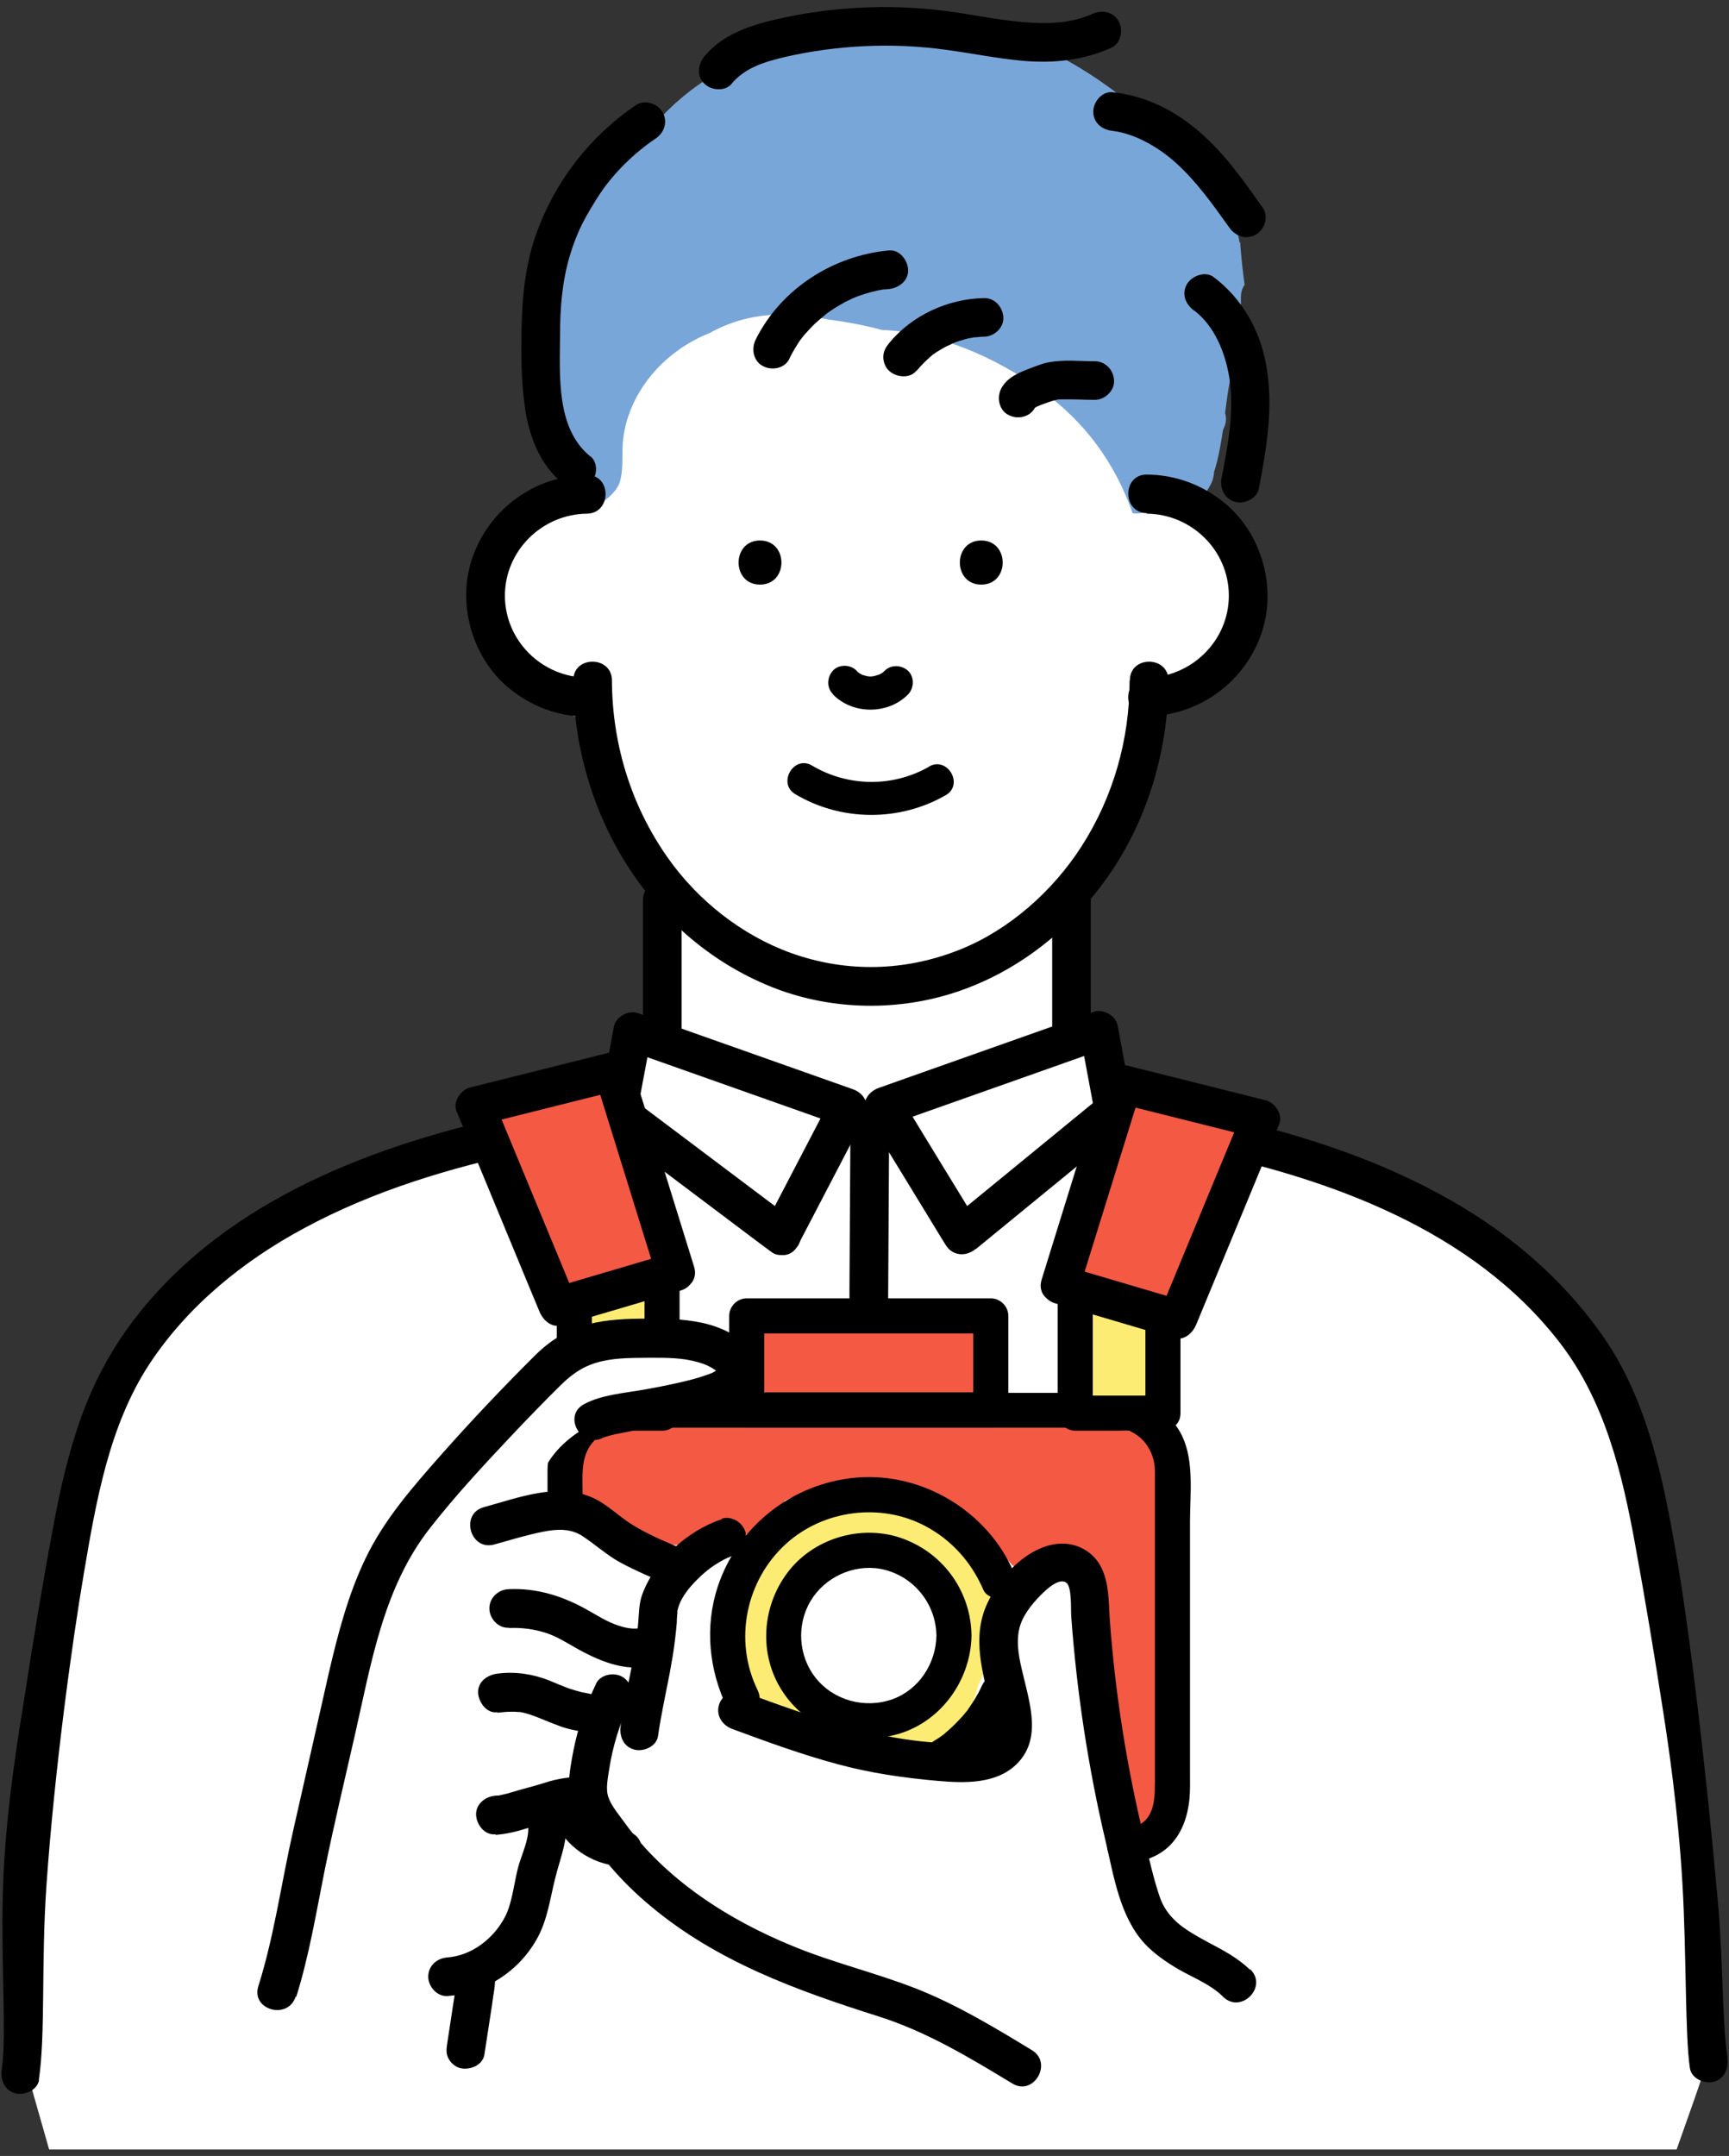 <?xml version="1.0" encoding="UTF-8"?>
<svg xmlns="http://www.w3.org/2000/svg" width="69" height="86" version="1.1" viewBox="0 0 69 86">
  <rect x="0" y="0" width="69" height="86" fill="#333333" stroke="none"/>
  <defs>
    <style>
      .cls-1 {
        fill: #fcec74;
      }

      .cls-2 {
        fill: #f45943;
      }

      .cls-3 {
        fill: #fff;
      }

      .cls-4 {
        fill: #79a6d8;
      }
    </style>
  </defs>
  <!-- Generator: Adobe Illustrator 28.6.0, SVG Export Plug-In . SVG Version: 1.2.0 Build 709)  -->
  <g>
    <g id="_レイヤー_1" data-name="レイヤー_1">
      <g>
        <g>
          <path class="cls-3" d="M68.33,78.4c.32-3.79-.26-7.54-1.54-11.08-.08-.61-.18-1.22-.28-1.83-.09-.48-.29-.9-.58-1.27-.05-.48-.12-.96-.24-1.44-.37-1.44-.44-2.62-.57-4.1-.19-2.08-.8-3.9-2.21-5.48-1.02-1.14-2.38-1.98-3.65-2.83-1.33-.89-2.64-1.81-4-2.65-2.34-1.44-4.79-2.18-7.29-1.93-.61-.19-1.22-.37-1.83-.54-.63-.32-1.25-.64-1.88-.96.03-.62-.15-1.25-.6-1.83-.38-.49-.94-.86-1.57-1.05.14-1.42.24-2.84.21-4.25-.01-.52-.04-1.05-.12-1.57.76-.77,1.42-1.67,1.92-2.67.23-.47.35-1,.35-1.53.22-.32.42-.64.62-.98.61-.87,1.07-1.74,1.35-2.74.15-.12.29-.26.42-.4.13-.02.25-.05.37-.08.64-.18,1.47-.61,1.9-1.13.41-.5.78-1.01.96-1.64.04-.33.09-.66.13-.99.02-.51-.09-.99-.32-1.43-.09-.32-.25-.59-.48-.82-.17-.28-.39-.5-.67-.67-.23-.23-.51-.39-.82-.48-.06-.03-.12-.05-.18-.08,0,0,0-.01,0-.02.1-.25.19-.51.27-.77.16-.5.28-1.01.38-1.52-.27-1.13-.5-2.26-.7-3.41-.89-3.28-2.9-6.9-6.02-8.1-4.88-.08-9.72.97-14.4,2.36-.23.07-.47.14-.7.21-1.6,2-2.64,4.58-3.02,6.79-.05.28-.17.53-.34.75.38.64.46,1.41.02,2.16-.16.27-.39.5-.67.69-.1.26-.26.5-.45.71.01,0,.02.02.04.03-.05.03-.1.06-.15.09-.1.1-.22.19-.34.27-.08.05-.16.09-.24.13-.93.71-1.64,1.68-1.84,2.87-.34,1.99.53,3.81,2.25,4.87.69.42,1.47.67,2.27.77.21,1.58.83,3.13,1.57,4.57.32.62.65,1.24,1.02,1.83-.12,1.98-.23,3.97-.25,5.96-.55.1-1.1.35-1.64.77-.78.61-1.08,1.75-.96,2.69.02.13.04.26.07.38-3.63.44-7.26,1.21-10.62,2.5-2.22.85-4.41,1.96-6.03,3.75-1.16,1.28-1.91,2.78-2.55,4.34-1.67,2.58-2.42,5.53-2.81,8.64-.02.18-.04.35-.06.53-.14.73-.25,1.46-.33,2.21-.03.25,0,.5.05.74-.06.66-.12,1.31-.19,1.97,0,.07-.05.37-.05.41-.02.12-.03.24-.05.36-.07.47-.16.93-.25,1.39-.19.92-.41,1.84-.67,2.75-.13.45-.12.93-.01,1.38-.09.65-.01,1.31.24,1.94-.05.39-.09.77-.1,1.16-.06,1.43.42,2.86,1.49,6.64h64.95c1.38-3.92,2.11-5.65,1.45-7.31Z"/>
          <path class="cls-4" d="M49.47,9.68c-.11-.56-.24-1.3-.58-1.79-.04-.05-.08-.1-.12-.16-.09-.1-.19-.19-.3-.25-.35-.2-.47-.52-.42-.82-.46-.41-.96-.8-1.45-1.18-.04-.03-.07-.05-.11-.08-1.73-1.77-4.2-3.46-6.58-4.11-.19-.05-.38-.09-.57-.13-.94-.27-1.92-.4-2.91-.29-.24.03-.49.07-.73.12-.72,0-1.45.08-2.14.26-1.26-.17-2.52.27-3.58,1.03-1.99.72-3.69,2.17-4.82,3.98-.15.09-.29.2-.43.3-1.34,1.88-2.42,3.89-3.1,6.07-.1,2.08.11,4.18.62,6.14.11.41.1.78.02,1.1.22.16.46.3.73.41.58.24,1.58-.53,1.73-1.04.15-.48.09-1,.12-1.5.09-1.5.98-2.89,2.2-3.76.4-.29.83-.52,1.28-.7.96-.54,2.09-.8,3.36-.72.47.03.93.1,1.39.19.72.09,1.44.23,2.11.41,2.27.1,4.5,1.07,6.34,2.39,1.81,1.3,2.98,2.96,3.67,4.92.34.07.81-.14,1.46-.26.37-.11.76-.17,1.15-.16.2-.22.37-.47.51-.73.08-.15.12-.32.13-.5.05-.13.08-.27.12-.41.1-.41.17-.82.23-1.23.02-.06.05-.12.07-.18.07-.17.07-.36.02-.53.06-.44.11-.88.2-1.32.2-1.1.46-2.14.43-3.27,0-.21.05-.38.15-.52-.08-.57-.14-1.14-.18-1.71Z"/>
          <g>
            <g>
              <path d="M45.08,27.14c0,2.36-.65,4.65-1.93,6.64-1.15,1.78-2.88,3.31-4.82,4.09-2.06.83-4.26.93-6.36.28-2.01-.62-3.85-1.97-5.12-3.66-1.6-2.13-2.42-4.71-2.43-7.35,0-.99-1.55-1-1.54,0,.02,5.2,2.98,10.24,7.89,12.22,2.26.91,4.85,1,7.18.28,2.39-.74,4.45-2.28,5.96-4.26,1.8-2.35,2.71-5.3,2.72-8.24,0-.99-1.54-1-1.54,0h0Z"/>
              <path d="M45.77,20.49c1.79.02,3.27,1.47,3.27,3.27s-1.49,3.25-3.27,3.27c-.99.01-1,1.56,0,1.54,2.03-.02,3.82-1.29,4.53-3.19.69-1.84.09-4.06-1.42-5.31-.89-.73-1.96-1.13-3.11-1.14-.99-.01-.99,1.53,0,1.54h0Z"/>
              <path d="M23.42,27.03c-1.79-.02-3.27-1.47-3.27-3.27s1.49-3.25,3.27-3.27c.99-.01,1-1.56,0-1.54-2.03.02-3.82,1.29-4.53,3.19-.69,1.84-.09,4.06,1.42,5.31.89.73,1.96,1.13,3.11,1.14.99.01.99-1.53,0-1.54h0Z"/>
            </g>
            <g>
              <path d="M39.16,23.32c1.14,0,1.14-1.76,0-1.76s-1.14,1.76,0,1.76h0Z"/>
              <path d="M30.33,23.32c1.14,0,1.14-1.76,0-1.76s-1.14,1.76,0,1.76h0Z"/>
            </g>
            <path d="M33.24,27.7c.79.81,2.2.81,3,0,.24-.25.26-.69,0-.94-.26-.24-.68-.26-.94,0-.04.04-.08.08-.12.11.04-.03.09-.07.13-.1-.09.07-.2.13-.31.18.05-.02.11-.04.16-.07-.13.05-.26.09-.4.11.06,0,.12-.02.18-.02-.14.02-.28.02-.41,0,.06,0,.12.02.18.02-.13-.02-.25-.05-.37-.1.05.02.11.04.16.07-.11-.05-.21-.1-.31-.18.04.03.09.07.13.1-.05-.04-.1-.08-.14-.13-.24-.25-.7-.26-.94,0-.24.27-.26.67,0,.94h0Z"/>
            <path d="M37.08,30.58c-1.44.83-3.24.81-4.67-.04-.73-.44-1.4.71-.67,1.14,1.83,1.09,4.16,1.1,6,.04.74-.42.07-1.57-.67-1.14h0Z"/>
            <g>
              <path d="M25.66,35.89v5.22c0,.42.35.77.77.77s.77-.35.77-.77v-5.22c0-.42-.35-.77-.77-.77s-.77.35-.77.77h0Z"/>
              <path d="M41.99,35.89v5.22c0,.42.35.77.77.77s.77-.35.77-.77v-5.22c0-.42-.35-.77-.77-.77s-.77.35-.77.77h0Z"/>
            </g>
            <g>
              <path d="M31.59,48.61c-1.91-1.44-3.82-2.87-5.73-4.31-.27-.2-.54-.41-.82-.61.12.29.24.58.35.87.2-1.07.4-2.14.6-3.21-.32.18-.63.36-.95.54,2.51.89,5.01,1.77,7.52,2.66l1.07.38c-.15-.38-.31-.76-.46-1.13-.89,1.7-1.77,3.4-2.66,5.1-.46.88.87,1.66,1.33.78.89-1.7,1.77-3.4,2.66-5.1.24-.47.02-.96-.46-1.13-2.51-.89-5.01-1.77-7.52-2.66-.36-.13-.72-.25-1.07-.38-.37-.13-.88.15-.95.54-.2,1.07-.4,2.14-.6,3.21-.07.38.06.65.35.87,1.91,1.44,3.82,2.87,5.73,4.31.27.2.54.41.82.61.33.25.86.05,1.06-.28.23-.4.06-.8-.28-1.06Z"/>
              <path d="M38.95,49.82c1.76-1.44,3.53-2.89,5.29-4.33l.76-.63c.22-.18.25-.5.2-.75-.2-1.07-.4-2.14-.6-3.21-.07-.39-.58-.67-.95-.54-2.51.89-5.01,1.77-7.52,2.66l-1.07.38c-.46.16-.74.68-.46,1.13.91,1.49,1.83,2.98,2.74,4.48.13.22.27.44.4.65.52.85,1.85.07,1.33-.78-.91-1.49-1.83-2.98-2.74-4.48-.13-.22-.27-.44-.4-.65-.15.38-.31.76-.46,1.13,2.51-.89,5.01-1.77,7.52-2.66l1.07-.38c-.32-.18-.63-.36-.95-.54.2,1.07.4,2.14.6,3.21.07-.25.13-.5.2-.75-1.76,1.44-3.53,2.89-5.29,4.33l-.76.63c-.32.26-.27.82,0,1.09.32.32.77.27,1.09,0Z"/>
            </g>
            <path d="M1.55,82.96c.27-1.8.09-4.61.3-7.7.32-4.64,1.04-9.83,1.5-12.52.48-2.83,1-5.86,2.6-8.31,1.53-2.33,3.75-4.13,6.19-5.44,2.78-1.5,5.85-2.42,8.93-3.07.41-.09.64-.57.54-.95-.12-.42-.54-.63-.95-.54-5.62,1.19-11.52,3.38-15.18,8.04-.96,1.22-1.68,2.53-2.21,3.98-.53,1.45-.87,2.96-1.15,4.47-.42,2.24-.79,4.5-1.14,6.76-.21,1.32-.73,4.36-.85,7.33s.15,6.16-.06,7.54c-.06.41.1.83.54.95.36.1.89-.12.95-.54h0Z"/>
            <path d="M68.94,82.08c-.22-1.45-.17-3.86-.38-6.16-.44-5.02-1.12-10.8-1.67-13.94-.51-2.97-1.14-6.1-2.88-8.62-1.68-2.43-3.98-4.34-6.56-5.73-2.9-1.57-6.08-2.54-9.3-3.22-.41-.09-.83.12-.95.54-.11.38.13.86.54.95,5.36,1.13,11.03,3.16,14.5,7.65,1.81,2.34,2.5,5.23,3.02,8.09.4,2.18.76,4.36,1.1,6.55.21,1.33.61,4.01.78,6.92s.1,6.06.3,7.39c.06.41.58.64.95.54.44-.12.6-.54.54-.95h0Z"/>
            <path d="M31.5,14.31c.1-.21.22-.41.34-.6.06-.1.13-.19.2-.28-.1.13.04-.05.05-.06.03-.04.06-.07.09-.1.15-.17.31-.34.49-.49.09-.08.18-.15.26-.22-.12.1.05-.04.06-.05.05-.03.09-.07.14-.1.19-.13.39-.25.59-.36.1-.05.21-.1.31-.15.03-.01.18-.07.04-.02.05-.02.11-.04.16-.06.22-.08.44-.15.66-.2.11-.03.22-.05.34-.07.07-.01.15-.02.03,0,.07,0,.14-.02.21-.02.4-.04.79-.33.77-.77-.02-.39-.34-.81-.77-.77-2.23.21-4.3,1.53-5.31,3.55-.18.36-.11.85.28,1.06.35.19.86.11,1.06-.28h0Z"/>
            <path d="M36.59,14.78c.19-.23.4-.43.63-.63.08-.07-.12.09-.04.03.03-.02.07-.05.1-.07.06-.04.11-.08.17-.11.13-.08.26-.16.4-.22.06-.03.13-.05.18-.09-.06.04-.13.05-.02.01.03-.01.06-.02.1-.04.14-.05.27-.09.41-.13.07-.02.15-.04.22-.05.03,0,.07-.01.1-.02.12-.02.05,0-.03,0,.15,0,.3-.03.46-.03.4,0,.79-.35.77-.77-.02-.41-.34-.78-.77-.77-1.44.03-2.87.68-3.79,1.8-.13.16-.23.33-.23.55,0,.19.08.42.23.55.28.26.82.33,1.09,0h0Z"/>
            <path d="M41.29,16.25c.07-.13-.12.11-.02.02.11-.1-.15.09-.02.02.04-.02.08-.04.12-.06.13-.06-.17.07-.02,0,.13-.05.26-.11.39-.15.19-.07.37-.13.57-.16-.09.02-.22.02-.07.01.04,0,.09,0,.13,0,.1,0,.2,0,.31,0,.34,0,.67.02,1.01.02.4,0,.79-.36.77-.77-.02-.42-.34-.77-.77-.77-.61,0-1.23-.07-1.83.04-.22.04-.43.12-.64.2-.47.18-1,.36-1.26.84-.19.36-.1.86.28,1.06.36.19.85.1,1.06-.28h0Z"/>
            <path d="M23.55,18.2c-1.36-1.11-1.21-3.2-1.2-4.83,0-1.07.08-2.13.39-3.17.26-.89.68-1.73,1.21-2.49.59-.85,1.35-1.6,2.21-2.18.35-.23.5-.68.28-1.06-.2-.34-.71-.51-1.06-.28-1.84,1.25-3.23,3.04-3.98,5.14-.41,1.15-.55,2.36-.58,3.57-.03,1.12-.03,2.25.13,3.36.16,1.14.6,2.29,1.52,3.03.32.26.78.32,1.09,0,.27-.27.33-.83,0-1.09h0Z"/>
            <path d="M33.94,44.72c-.01,2.23-.03,4.47-.04,6.7,0,.32,0,.64,0,.96,0,.99,1.54.99,1.54,0,.01-2.23.03-4.47.04-6.7,0-.32,0-.64,0-.96,0-.99-1.54-.99-1.54,0h0Z"/>
          </g>
          <path d="M44.39,5.22c.88.1,1.83.64,2.53,1.27.85.77,1.48,1.67,2.14,2.59.24.34.67.5,1.06.28.34-.2.52-.71.28-1.06-.75-1.07-1.52-2.16-2.51-3.02-1-.87-2.16-1.46-3.49-1.6-.42-.05-.77.39-.77.77,0,.46.36.73.77.77h0Z"/>
          <path d="M47.65,12.38c.83.63,1.25,1.7,1.41,2.69.21,1.33-.06,2.7-.31,4-.08.41.12.83.54.95.38.1.87-.13.95-.54.31-1.62.59-3.27.29-4.92-.25-1.4-.96-2.65-2.1-3.51-.33-.25-.86-.05-1.06.28-.23.4-.06.8.28,1.06h0Z"/>
          <path d="M29.19,3.35c.54-.66,1.35-.89,2.15-1.08,1.05-.24,2.11-.38,3.18-.43,1.09-.05,2.18,0,3.26.15,1.03.14,2.05.35,3.09.44,1.21.1,2.39-.03,3.49-.53.38-.17.47-.72.28-1.06-.23-.39-.68-.45-1.06-.28-.86.39-1.85.4-2.77.32-1.05-.09-2.09-.32-3.13-.45-2.24-.28-4.54-.16-6.74.35-1.04.24-2.14.62-2.83,1.47-.26.32-.32.78,0,1.09.27.27.83.32,1.09,0h0Z"/>
        </g>
        <g>
          <path class="cls-2" d="M46.96,69.74c-.19-1.66-.38-3.33-.58-4.99,0-.04,0-.08-.01-.11,0-.02,0-.03,0-.04.02-1.39.09-2.81.04-4.2-.01-.36-.07-.71-.16-1.05.37,0,.69-.32.69-.7,0-.41-.32-.66-.7-.7-.04,0-.08,0-.12-.01-.02-.28-.19-.54-.45-.69-.33-.19-.75-.17-1.12-.2-.41-.04-.81-.08-1.22-.11-1.56-.14-3.11-.28-4.67-.4-3.13-.23-6.27-.37-9.41-.28-1.76.05-3.52.17-5.26.38-.38.05-.7.29-.7.7,0,.02,0,.04,0,.06-.73.19-1.35.75-1.4,1.55-.06.97.71,1.69,1.55,2.02.83.33,1.79.47,2.67.59.89.11,1.83.11,2.69-.2.19-.07.37-.16.55-.26.32.14.68.15,1.01-.04.26-.16.42-.4.56-.66.21-.08.35-.31.39-.53,1.39-.69,3.03-.84,4.53-.48,1.8.44,3.35,1.54,4.5,2.98.25.31.73.23.99,0,.47-.41,1.38-.85,1.93-.42.35.27.42.82.52,1.22.15.63.29,1.26.41,1.9.05.23.09.47.13.7-.03.58-.05,1.16-.05,1.75-.02,1.77-.13,3.8.83,5.38.35.57,1.32.36,1.3-.35,0-.08,0-.16-.01-.24.17-.08.32-.22.43-.38.42-.64.2-1.45.12-2.15Z"/>
          <path class="cls-2" d="M39.01,54.39s0-.01,0-.02c.13-.32.22-.65.15-.99-.13-.63-.67-.89-1.26-.95-2.38-.27-4.81-.14-7.17.24-.27.04-.47.34-.5.58-.03.26.07.46.25.63-.09.35-.1.72-.04,1.09-.07.3.02.62.31.79.08.05.17.07.27.08.1.21.3.36.6.36,2.07-.01,4.2.09,6.26-.22,0,0,.02,0,.03,0,.22.19.55.25.82.09.24-.14.47-.31.67-.51.43-.42.12-1.07-.38-1.17Z"/>
          <path class="cls-1" d="M39.49,64.83c.76-1.7-.07-3.76-1.72-4.6-1.26-.65-2.72-.56-4-.03-.32.06-.63.17-.93.32-.91-.02-1.69.61-2.29,1.27-.66.74-1.16,1.64-1.19,2.65-.02.57.12,1.13.36,1.65,0,.02,0,.03,0,.05.01.31.08.58.18.83,0,.02,0,.04.02.06.18.6.62,1.4,1.28,1.56.25.06.45.03.62-.05.27.09.55.16.83.21.4.21.84.31,1.3.32.04.05.1.1.16.15,1,.7,2.41.75,3.45.12.75-.45,1.29-1.24,1.47-2.1.36-.69.47-1.47.34-2.23.05-.05.09-.1.12-.16Z"/>
          <g>
            <path d="M24.92,73.03c-.11,0-.21,0-.32-.02.06,0,.12.02.19.03-.2-.03-.4-.08-.59-.16.06.02.11.05.17.07-.2-.08-.38-.19-.55-.32.05.04.09.07.14.11-.16-.12-.3-.27-.42-.42.04.05.07.09.11.14-.09-.12-.17-.25-.24-.38-.17-.33-.65-.45-.96-.25-.33.22-.43.61-.25.96.52,1.01,1.6,1.65,2.72,1.66.37,0,.72-.32.7-.7-.02-.38-.31-.7-.7-.7h0Z"/>
            <path d="M23.25,59.62c0-.83-.11-1.68.59-2.27.36-.31.8-.4,1.26-.4h17.63c.63,0,1.35-.09,1.97.02.84.14,1.38.87,1.39,1.7,0,.35,0,.69,0,1.04v11.36c0,.48-.01.97-.23,1.34-.21.35-.53.49-1,.5-.9.02-.9,1.42,0,1.4.69-.01,1.36-.22,1.85-.72.48-.5.69-1.16.76-1.84.03-.34.02-.68.02-1.02v-10.03c0-1.09.17-2.4-.31-3.41-.51-1.07-1.62-1.72-2.78-1.73-.25,0-.5,0-.75,0h-18.33c-.35,0-.7,0-1.05.07-1.41.28-2.39,1.59-2.42,3,0,.33,0,.67,0,1,0,.9,1.4.9,1.4,0h0Z"/>
            <path d="M39.54,55.54h-9.74l.7.7v-3.75l-.7.7h9.74l-.7-.7v3.75c0,.9,1.4.9,1.4,0v-3.75c0-.38-.32-.7-.7-.7h-9.74c-.38,0-.7.32-.7.7v3.75c0,.38.32.7.7.7h9.74c.9,0,.9-1.4,0-1.4Z"/>
            <g>
              <g>
                <circle class="cls-3" cx="34.67" cy="65.25" r="3.4" transform="translate(-35.29 89.02) rotate(-80.78)"/>
                <path d="M37.37,65.25c-.02,1.11-.7,2.15-1.75,2.53-1.1.39-2.34.06-3.07-.85-.69-.87-.77-2.12-.2-3.07.56-.94,1.7-1.47,2.78-1.28,1.29.24,2.22,1.36,2.24,2.66.01.9,1.41.9,1.4,0-.02-1.72-1.08-3.24-2.7-3.85-1.58-.6-3.47-.09-4.54,1.21-1.09,1.33-1.28,3.24-.39,4.73.89,1.49,2.62,2.23,4.32,1.93,1.92-.35,3.28-2.11,3.31-4.02.01-.9-1.39-.9-1.4,0Z"/>
              </g>
              <path d="M39.21,67.19c-.11.25-.25.5-.4.73-.07.11-.15.22-.22.33-.02.02-.09.12-.02.02.07-.09,0,0-.02.02-.05.06-.09.11-.14.17-.18.2-.37.39-.57.57-.05.04-.1.08-.15.13-.11.09.1-.07.03-.02-.03.02-.05.04-.08.06-.12.09-.24.17-.36.24-.31.19-.46.63-.25.96.2.31.63.46.96.25,1.05-.66,1.92-1.61,2.43-2.74.08-.18.12-.35.07-.54-.04-.16-.17-.34-.32-.42-.31-.16-.8-.11-.96.25h0Z"/>
              <path d="M30.23,67.41c-.96-1.97-.47-4.37,1.14-5.83,1.49-1.35,3.77-1.65,5.55-.71,1.06.56,1.85,1.45,2.32,2.54.15.35.66.43.96.25.36-.21.4-.61.25-.96-1.05-2.42-3.64-3.98-6.27-3.76-2.55.22-4.74,1.93-5.54,4.36-.52,1.59-.35,3.32.38,4.82.17.34.65.43.96.25.35-.2.42-.62.25-.96h0Z"/>
            </g>
            <g>
              <rect class="cls-1" x="22.92" y="50.87" width="3.5" height="5.5"/>
              <path d="M26.42,55.67h-3.5c.23.23.47.47.7.7v-5.5c-.23.23-.47.47-.7.7h3.5l-.7-.7v5.5c0,.9,1.4.9,1.4,0v-5.5c0-.38-.32-.7-.7-.7h-3.5c-.38,0-.7.32-.7.7v5.5c0,.38.32.7.7.7h3.5c.9,0,.9-1.4,0-1.4Z"/>
            </g>
            <g>
              <rect class="cls-1" x="42.91" y="50.87" width="3.5" height="5.5"/>
              <path d="M46.41,55.67h-3.5c.23.23.47.47.7.7v-5.5c-.23.23-.47.47-.7.7h3.5l-.7-.7v5.5c0,.9,1.4.9,1.4,0v-5.5c0-.38-.32-.7-.7-.7h-3.5c-.38,0-.7.32-.7.7v5.5c0,.38.32.7.7.7h3.5c.9,0,.9-1.4,0-1.4Z"/>
            </g>
          </g>
          <path d="M28.81,60.6c-1.38.45-2.7,1.66-3.19,3.03-.12.35-.12.72-.15,1.09-.03.43-.09.85-.17,1.28-.17.95-.4,1.89-.53,2.84-.06.41.1.83.54.95.36.1.89-.12.95-.54.12-.85.31-1.69.47-2.53.08-.44.16-.88.21-1.33.03-.22.05-.45.07-.68,0-.08,0-.16.01-.24,0,.02.03-.31,0-.14.08-.5.41-.93.8-1.32.22-.22.45-.42.7-.58.24-.16.51-.3.69-.36.4-.13.65-.53.54-.95-.11-.39-.55-.67-.95-.54h0Z"/>
          <path d="M23.79,67.16c-.4.84-.72,1.72-.9,2.64-.17.88-.35,1.84.06,2.68.35.7.87,1.34,1.37,1.93.5.59,1.05,1.13,1.64,1.62,2.65,2.22,5.84,3.37,9.09,4.4,1.93.61,3.63,1.64,5.35,2.68.85.52,1.63-.82.78-1.33-1.48-.9-2.97-1.8-4.58-2.44-1.62-.64-3.34-1.04-4.96-1.71-2.57-1.05-5.06-2.64-6.71-4.92-.22-.31-.53-.66-.65-1.02-.12-.33-.02-.77.03-1.11.14-.91.41-1.8.81-2.63.18-.38.1-.83-.28-1.06-.34-.2-.88-.1-1.06.28h0Z"/>
          <path d="M49.88,78.57c-.49-.48-1.08-.78-1.68-1.1-.44-.24-.91-.5-1.23-.79-.33-.3-.56-.62-.7-1.05-.23-.68-.39-1.4-.56-2.09-.72-2.93-1.2-5.91-1.42-8.92-.05-.7-.02-1.45-.34-2.09-.31-.64-1-1.01-1.71-.95-1.25.11-2.36,1.32-2.85,2.4-.61,1.34-.18,2.73.15,4.08.1.42.21.94-.07,1.23-.08.08-.2.13-.36.17-.24.07-.38.08-.66.08-3.04.06-6-1.03-8.81-2.06-.39-.14-.85.16-.95.54-.12.43.15.81.54.95,1.38.51,2.77,1.02,4.19,1.4,1.32.36,2.66.55,4.02.67,1.04.09,2.28.13,3.1-.64,1.04-.98.57-2.4.29-3.59-.14-.58-.29-1.21-.16-1.81.11-.52.48-.98.85-1.36.21-.21.73-.72,1.03-.51.23.16.18,1.03.2,1.34.22,3.03.68,6.05,1.38,9.01.32,1.37.56,2.96,1.54,4.04.39.42.88.75,1.37,1.04.6.34,1.28.6,1.77,1.09.71.7,1.8-.39,1.09-1.09h0Z"/>
          <path class="cls-3" d="M29.28,54.56c-.04-.27-.22-.49-.47-.57-.11-.08-.24-.13-.39-.13-.08,0-.15,0-.23,0-.04-.02-.08-.03-.13-.04-1.57-.25-3.16-.22-4.7.11-.28-.2-.65-.16-.9.07-.1.08-.19.17-.29.26-.19.06-.38.12-.57.2-.34.13-.58.45-.49.83-1.08,1.13-1.97,2.42-2.16,4.04-.05.38.35.7.7.7,0,0,.02,0,.03,0,0,.03,0,.06,0,.09-.03.38.34.7.7.7.4,0,.67-.32.7-.7.03-.44.11-.87.22-1.3.19-.02.37-.12.49-.34.41-.74,1.08-1.27,1.81-1.67.12.03.25.04.38.01,1.65-.34,3.26-.84,4.81-1.49.32-.13.56-.39.5-.77Z"/>
          <g>
            <path d="M11.82,79.66c.53-1.69.81-3.44,1.16-5.17.36-1.76.78-3.51,1.18-5.27.65-2.85,1.13-5.87,2.98-8.24,1.06-1.36,2.25-2.63,3.43-3.88.6-.63,1.2-1.25,1.82-1.86.5-.49.98-.8,1.67-.95.63-.14,1.28-.12,1.92-.13.64,0,1.28,0,1.89.18.25.07.48.17.7.33.15.11.03.02.12.09.01.01.02.02.04.03.09.1.1.1.04,0-.02.09-.01-.09-.01-.11.01.17.02-.12.01-.07-.03.15.09-.18,0-.02.11-.21.03-.06-.03,0-.08.11.12-.08.04-.03-.03.02-.06.04-.09.06-.08.04-.16.08-.24.13-.04.02-.16.07.01,0-.05.02-.11.04-.16.06-.1.04-.21.07-.32.11-.24.08-.49.14-.74.2-.51.12-1.02.22-1.53.31-.78.14-1.69.2-2.4.58-.88.47-.1,1.8.78,1.33.14-.07-.21.06-.01,0,.07-.02.13-.04.2-.06.17-.05.35-.09.53-.12.44-.09.88-.17,1.32-.25.94-.17,1.9-.34,2.79-.7.38-.16.76-.34,1.04-.66.38-.44.45-1.05.12-1.55-.44-.68-1.32-1.08-2.09-1.24-.73-.15-1.47-.17-2.21-.16-.77,0-1.54.03-2.29.22-.83.21-1.51.63-2.11,1.22-1.31,1.3-2.58,2.64-3.8,4.02-1.13,1.28-2.26,2.57-3,4.12-.69,1.44-1.09,2.98-1.45,4.52-.48,2.11-.95,4.22-1.43,6.32-.47,2.07-.75,4.18-1.39,6.21-.3.95,1.19,1.36,1.49.41h0Z"/>
            <path d="M19.72,61.61c.65-.18,1.29-.38,1.95-.51.55-.11,1.09-.14,1.57.17.52.34.97.76,1.52,1.06.59.32,1.21.58,1.82.84.38.16.85-.17.95-.54.12-.45-.15-.79-.54-.95-.6-.25-1.21-.52-1.76-.86-.55-.34-1.01-.83-1.61-1.09-1.38-.6-2.95.02-4.31.39-.96.26-.55,1.75.41,1.49h0Z"/>
            <path d="M20.31,64.94c.52-.02.99.04,1.49.2.45.15.85.41,1.26.64.96.53,2.09.99,3.18.58.39-.14.66-.52.54-.95-.1-.38-.56-.68-.95-.54-.42.15-.75.11-1.19-.04-.42-.14-.84-.41-1.25-.64-.96-.53-1.98-.85-3.09-.8-.42.02-.77.34-.77.77,0,.4.35.79.77.77h0Z"/>
            <path d="M19.84,68.32c.19-.02.39-.04.58-.04.08,0,.16,0,.24.01.02,0,.19.02.05,0-.13-.02.01,0,.04,0,.28.05.55.15.82.26.27.11.54.22.81.32.41.14.83.21,1.26.25.4.04.79-.39.77-.77-.02-.46-.34-.72-.77-.77-.15-.02.07.01-.02,0-.05,0-.1-.02-.15-.03-.09-.02-.17-.03-.26-.05-.16-.04-.32-.09-.48-.14-.28-.1-.55-.22-.82-.33-.66-.26-1.36-.36-2.06-.27-.4.05-.79.32-.77.77.02.37.34.83.77.77h0Z"/>
            <path d="M19.78,73.19c.43-.03.84-.13,1.25-.26.34-.1.69-.18,1.02-.29.21-.07.41-.14.62-.19.02,0,.05,0,.07-.01.09-.02-.18.02-.09.01.07,0,.13-.01.2-.02.17,0,.35,0,.52,0,.4.02.79-.37.77-.77-.02-.44-.34-.75-.77-.77-.58-.03-1.1.05-1.65.23-.31.1-.63.18-.95.27-.18.05-.36.11-.55.16-.09.02-.17.04-.26.06,0,0-.2.04-.09.02.11-.02-.09,0-.1,0-.4.03-.79.33-.77.77.02.39.34.81.77.77h0Z"/>
            <path d="M21.06,72.7c.12.6-.26,1.28-.4,1.85-.15.62-.23,1.36-.49,1.88-.46.91-1.36,1.58-2.31,1.65-.42.03-.77.33-.77.77,0,.39.35.8.77.77,1.51-.11,2.88-1,3.6-2.34.39-.73.49-1.53.69-2.33.22-.91.6-1.71.4-2.67-.08-.41-.57-.64-.95-.54-.42.12-.62.54-.54.95h0Z"/>
          </g>
          <g>
            <polygon class="cls-2" points="42.31 51.25 46.99 52.63 50.3 44.64 44.79 43.26 42.31 51.25"/>
            <path d="M42.11,51.99c1.56.46,3.12.92,4.68,1.38.44.13.79-.16.95-.54.96-2.33,1.93-4.65,2.89-6.98.14-.34.28-.67.42-1.01.16-.38-.17-.86-.54-.95-1.84-.46-3.67-.92-5.51-1.38-.41-.1-.82.13-.95.54-.72,2.33-1.45,4.66-2.17,6.99-.1.33-.21.67-.31,1-.3.95,1.19,1.36,1.49.41.72-2.33,1.45-4.66,2.17-6.99.1-.33.21-.67.31-1-.32.18-.63.36-.95.54,1.84.46,3.67.92,5.51,1.38-.18-.32-.36-.63-.54-.95-.96,2.33-1.93,4.65-2.89,6.98-.14.34-.28.67-.42,1.01.32-.18.63-.36.95-.54-1.56-.46-3.12-.92-4.68-1.38-.96-.28-1.36,1.21-.41,1.49Z"/>
          </g>
          <g>
            <polygon class="cls-2" points="26.95 50.73 22.27 52.11 18.96 44.12 24.47 42.74 26.95 50.73"/>
            <path d="M26.75,49.99c-1.56.46-3.12.92-4.68,1.38.32.18.63.36.95.54-.96-2.33-1.93-4.65-2.89-6.98-.14-.34-.28-.67-.42-1.01-.18.32-.36.63-.54.95,1.84-.46,3.67-.92,5.51-1.38-.32-.18-.63-.36-.95-.54.72,2.33,1.45,4.66,2.17,6.99.1.33.21.67.31,1,.29.95,1.78.54,1.49-.41-.72-2.33-1.45-4.66-2.17-6.99-.1-.33-.21-.67-.31-1-.13-.41-.53-.64-.95-.54-1.84.46-3.67.92-5.51,1.38-.37.09-.7.57-.54.95.96,2.33,1.93,4.65,2.89,6.98.14.34.28.67.42,1.01.16.38.51.67.95.54,1.56-.46,3.12-.92,4.68-1.38.95-.28.55-1.77-.41-1.49Z"/>
          </g>
        </g>
        <path d="M18.23,79.04c-.03-.22-.01-.06-.02,0,0,.03,0,.07,0,.1.02-.11.02-.14.01-.08-.02.11-.03.23-.05.34-.04.24-.07.48-.11.72-.07.48-.15.96-.22,1.44-.03.21-.04.4.08.59.09.16.28.31.46.35.37.08.88-.11.95-.54.08-.52.16-1.04.24-1.56.04-.25.08-.5.11-.75.03-.18.06-.35.07-.53.02-.17,0-.34-.03-.51-.03-.18-.21-.37-.35-.46-.17-.1-.41-.14-.59-.08-.19.06-.37.18-.46.35-.1.2-.11.38-.08.59h0Z"/>
      </g>
    </g>
  </g>
</svg>